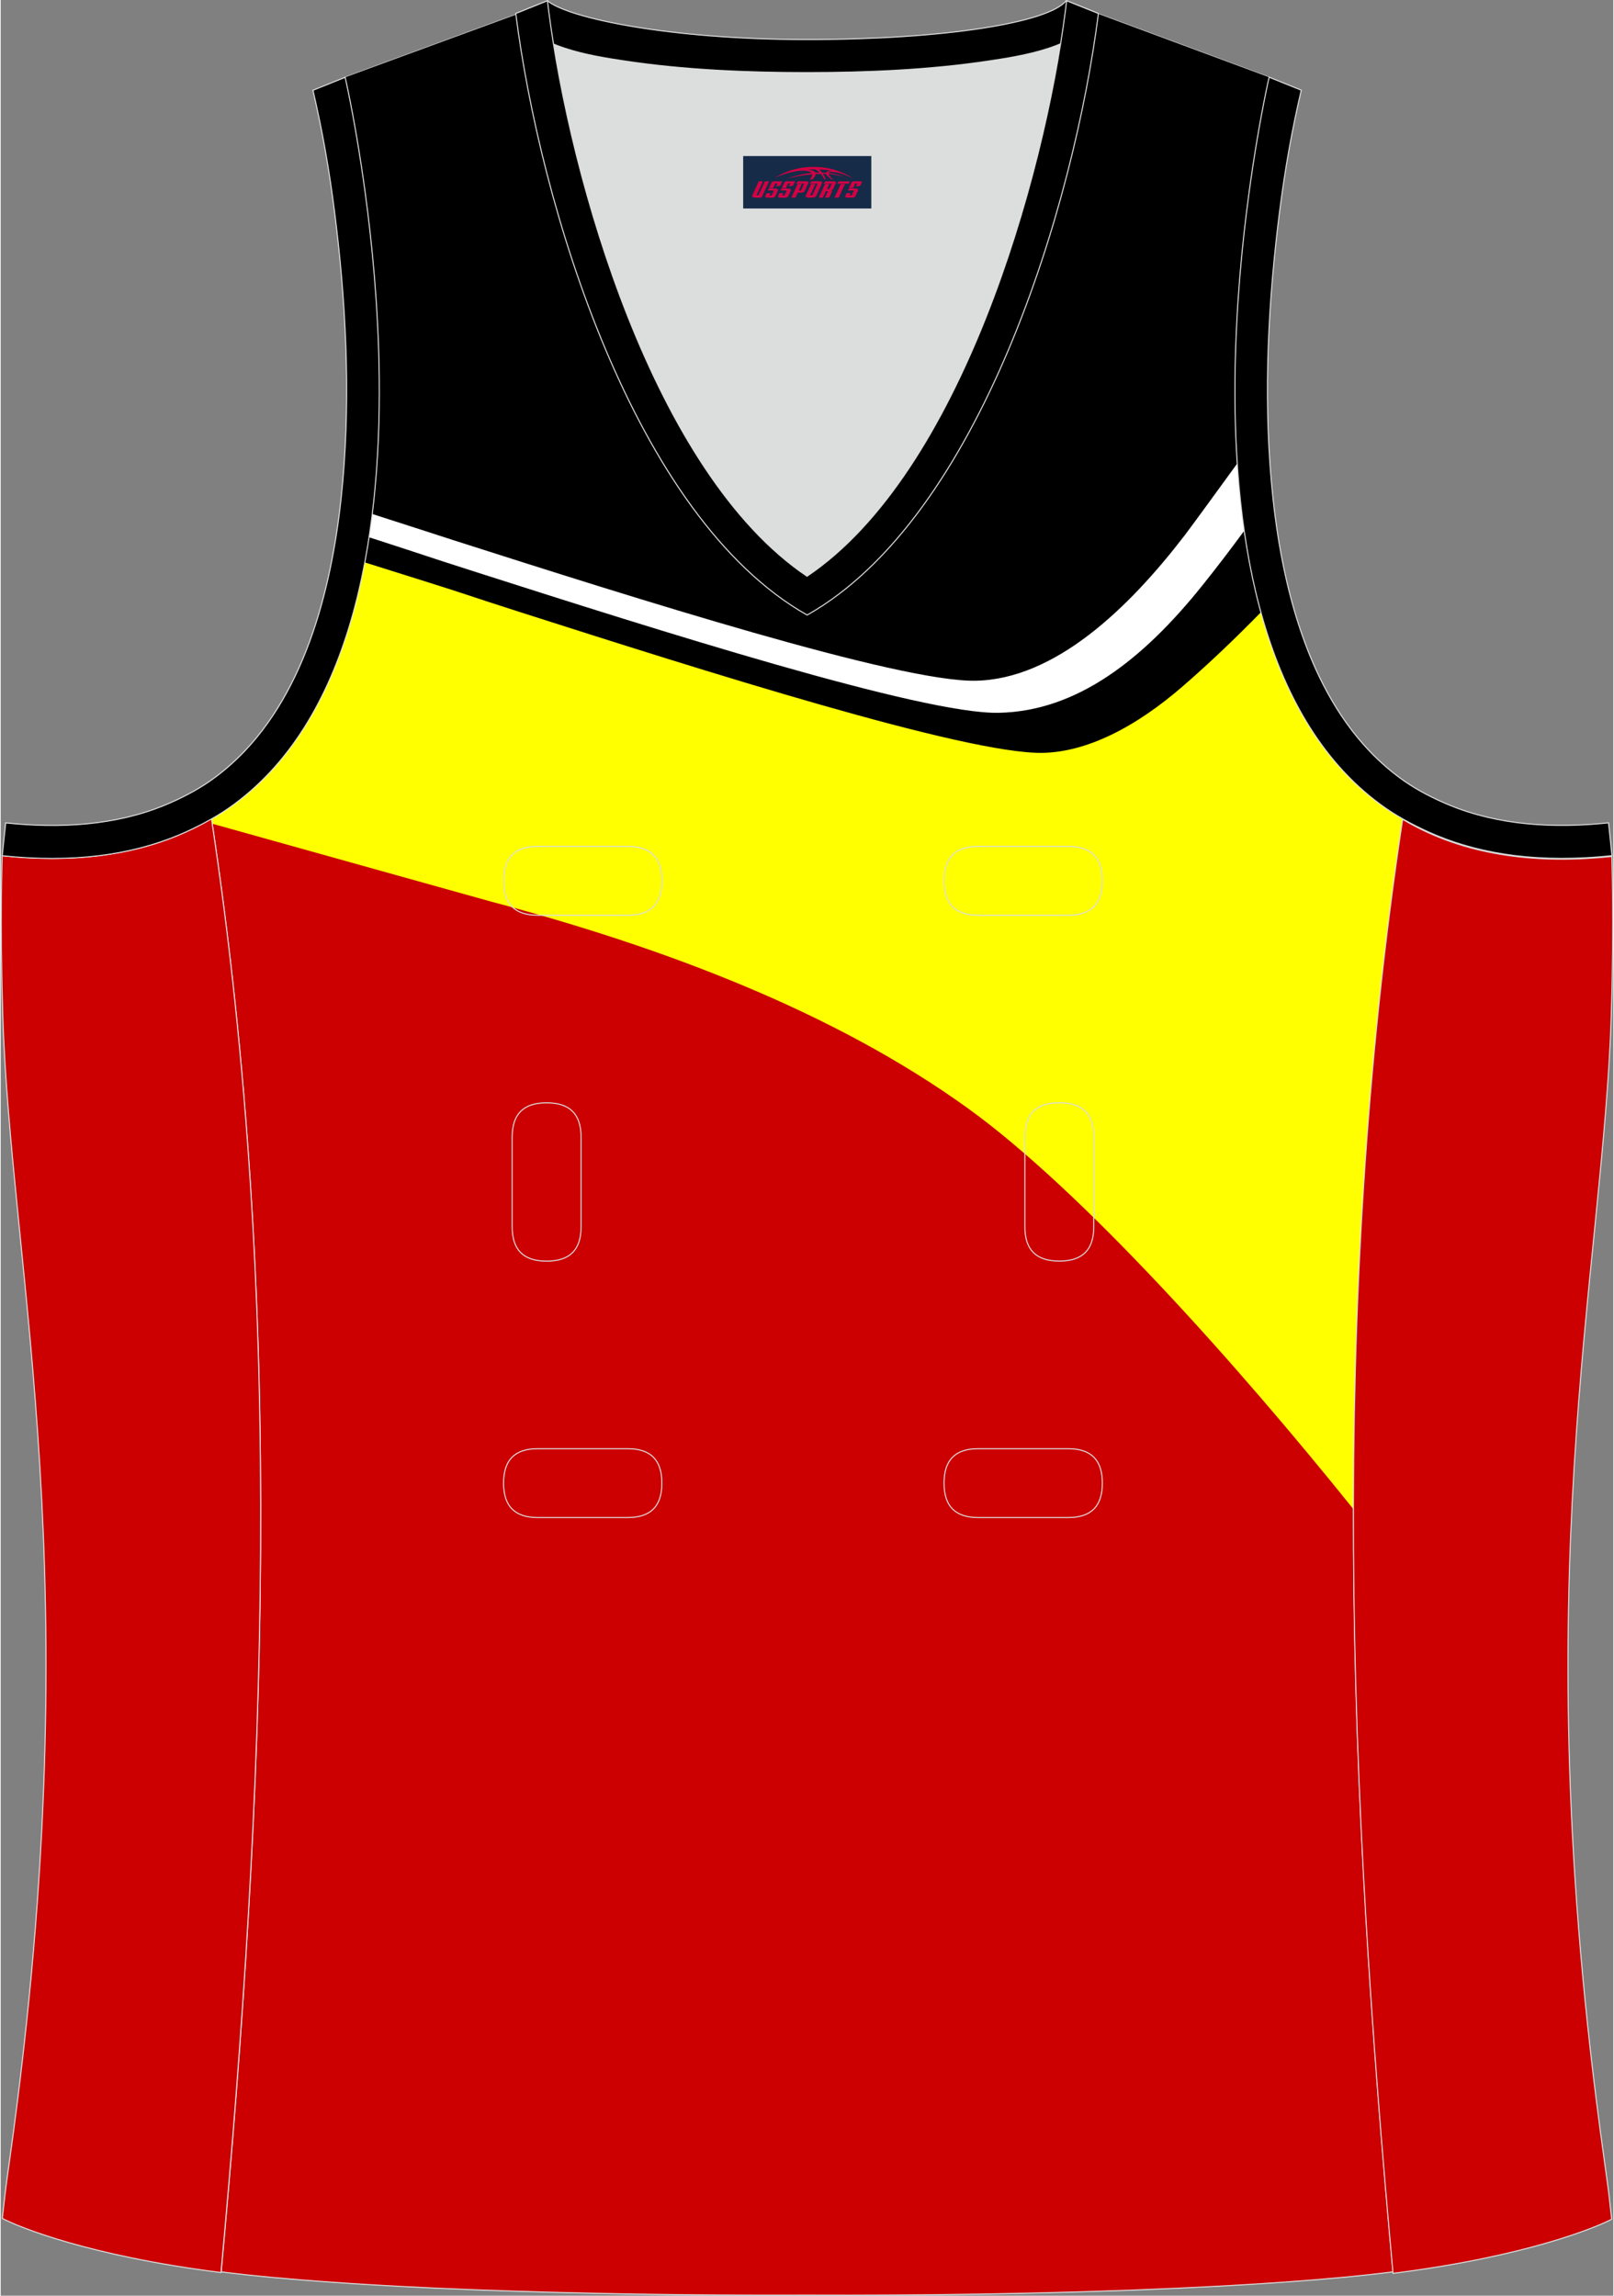 <?xml version="1.0" encoding="utf-8"?>
<!-- Generator: Adobe Illustrator 24.0.1, SVG Export Plug-In . SVG Version: 6.00 Build 0)  -->
<svg xmlns="http://www.w3.org/2000/svg" xmlns:xlink="http://www.w3.org/1999/xlink" version="1.1" id="图层_1" x="0px" y="0px" width="337.5px" height="480px" viewBox="0 0 302.07 429.99" enable-background="new 0 0 302.07 429.99" xml:space="preserve">
<rect x="0" y="0" width="302.07" height="429.99" fill="#808080" stroke="none"/>
<g>
	
		<path fill-rule="evenodd" clip-rule="evenodd" fill="#CC0000" stroke="#DCDDDD" stroke-width="0.2" stroke-miterlimit="22.926" d="   M101.66,0.86L64.52,14.48c0,0,25.42,109.47-25.03,138.96C53.4,245.33,49.5,335.76,41.3,425.52c23.36,2.98,66.56,4.52,109.76,4.36   c43.2,0.17,86.4-1.37,109.76-4.36c-8.2-89.78-12.1-180.2,1.8-272.08c-50.45-29.49-25.03-138.96-25.03-138.96L200.6,0.75   l-11.73,8.47l-40.24,2.38l-33.1-3.11L101.66,0.86z"/>
	<g>
		<path fill-rule="evenodd" clip-rule="evenodd" d="M64.85,118.75l24.99,7.98l64.71,21.2c0,0,33.94,15.36,52.85,23.54    c2.28,0.99,31,14.22,50.15,23.01c1.33-13.65,3-27.34,5.08-41.05C212.18,123.94,237.6,14.47,237.6,14.47l-37-13.72l-11.73,8.47    l-40.24,2.38l-33.1-3.11l-13.87-7.63L64.52,14.48C64.52,14.48,78.69,75.55,64.85,118.75z"/>
		<path fill-rule="evenodd" clip-rule="evenodd" fill="#FFFF00" d="M68.2,105.34c8.73,2.74,15.46,4.86,16.55,5.22    c4.47,1.48,8.72,2.87,12.63,4.12c33.64,10.76,83.52,26.63,97.83,26.33c7.88-0.16,16.99-4.38,26.57-12.78    c4.85-4.22,9.61-8.78,14.27-13.54c4.49,16.35,12.63,30.59,26.56,38.74c-6.57,43.39-9.16,86.45-9.2,129.26    c-21.69-27-50.88-59.73-72.33-75.17c-24.72-17.81-56.31-29.92-89.23-38.65c-1.32-0.35-30.28-8.46-52.24-14.59l-0.13-0.84    C56.02,143.77,64.4,125.51,68.2,105.34z"/>
		<path fill-rule="evenodd" clip-rule="evenodd" fill="#FFFFFF" d="M84.84,101.19c-1.9-0.61-3.88-1.25-5.92-1.92    c-0.49-0.16-4.2-1.35-9.32-3c-0.18,1.46-0.38,2.91-0.6,4.36c3.96,1.29,6.7,2.18,6.95,2.26c4.67,1.55,9.11,3,13.18,4.29    c33.64,10.76,83.52,26.63,97.83,26.33c14.66-0.29,26.99-9.98,38.05-23.75c2.7-3.36,5.33-6.82,7.9-10.31    c-0.6-4.17-1.02-8.39-1.3-12.61c-4.38,6.04-8.91,12.24-9.85,13.46c-10.58,13.77-24.31,26.9-39.1,27.2    C168.37,127.81,118.49,111.95,84.84,101.19z"/>
	</g>
	<path fill-rule="evenodd" clip-rule="evenodd" fill="#DCDDDD" d="M151.05,107.93c26.91-18.1,42.33-67.44,47.51-99.73   c-4.43,1.88-9.9,2.69-13.41,3.22c-11.13,1.68-22.9,2.18-34.15,2.18c-11.25,0-23.02-0.5-34.15-2.18c-3.48-0.52-8.88-1.32-13.27-3.16   C108.74,40.55,124.16,89.84,151.05,107.93z"/>
	
		<path fill-rule="evenodd" clip-rule="evenodd" fill="#CC0001" stroke="#DCDDDD" stroke-width="0.2" stroke-miterlimit="22.926" d="   M262.61,153.46c9.87,5.89,22.67,8.69,39.18,6.95c0,0,0.46,11.68-0.09,29.56c-1.51,49.06-16.56,105.39-1.41,213.94   c1.31,9.36,0.84,6.4,1.49,11.75c-3,1.58-16.15,7.01-40.97,10.14C252.6,335.94,248.68,245.43,262.61,153.46z"/>
	
		<path fill-rule="evenodd" clip-rule="evenodd" fill="#000001" stroke="#DCDDDD" stroke-width="0.2" stroke-miterlimit="22.926" d="   M205.31,2.41l-0.12,0.28c-2.78,6.16-14.15,7.84-20.05,8.73c-11.13,1.68-22.9,2.18-34.15,2.18c-11.25,0-23.02-0.5-34.15-2.18   c-5.9-0.89-17.27-2.57-20.05-8.73l-0.1-0.23c1.13-0.45,1.64-0.66,5.74-2.31c3.85,3.24,22.88,7.26,48.57,7.26s45.24-3.15,48.57-7.26   l0.15,0.01C203.83,1.81,202.32,1.2,205.31,2.41z"/>
	
		<path fill-rule="evenodd" clip-rule="evenodd" fill="#CC0001" stroke="#DCDDDD" stroke-width="0.2" stroke-miterlimit="22.926" d="   M39.47,153.31C29.6,159.2,16.8,162,0.28,160.26c0,0-0.45,11.68,0.09,29.56c1.51,49.06,16.56,105.39,1.41,213.94   c-1.31,9.36-0.84,6.4-1.49,11.75c3,1.58,16.15,7.01,40.97,10.14C49.49,335.8,53.4,245.29,39.47,153.31z"/>
	
		<path fill-rule="evenodd" clip-rule="evenodd" fill="#000001" stroke="#DCDDDD" stroke-width="0.2" stroke-miterlimit="22.926" d="   M96.48,2.53l5.93-2.39l0.2,1.61c4.03,31.77,19.67,86.82,48.43,106.18c28.77-19.35,44.41-74.41,48.43-106.18l0.2-1.61l5.95,2.39   c-4.53,35.74-22.04,94.27-54.56,112.67C118.52,96.79,101.01,38.27,96.48,2.53z"/>
	<path fill="none" stroke="#DCDDDD" stroke-width="0.2" stroke-miterlimit="22.926" d="M183.13,158.53c-4.32,0-6.42,2.11-6.42,6.45   s2.1,6.45,6.42,6.45h16.81c4.32,0,6.42-2.11,6.42-6.45s-2.1-6.45-6.42-6.45H183.13L183.13,158.53L183.13,158.53z M204.75,212.97   c0-4.32-2.11-6.42-6.45-6.42s-6.45,2.1-6.45,6.42v16.81c0,4.32,2.11,6.42,6.45,6.42s6.45-2.1,6.45-6.42V212.97L204.75,212.97   L204.75,212.97z M95.81,229.79c0,4.32,2.11,6.42,6.45,6.42s6.45-2.1,6.45-6.42v-16.81c0-4.32-2.11-6.42-6.45-6.42   s-6.45,2.1-6.45,6.42V229.79L95.81,229.79L95.81,229.79z M100.62,271.34c-4.32,0-6.42,2.11-6.42,6.45c0,4.34,2.1,6.45,6.42,6.45   h16.81c4.32,0,6.42-2.11,6.42-6.45c0-4.34-2.1-6.45-6.42-6.45H100.62L100.62,271.34L100.62,271.34z M183.13,271.34   c-4.32,0-6.42,2.11-6.42,6.45c0,4.34,2.1,6.45,6.42,6.45h16.81c4.32,0,6.42-2.11,6.42-6.45c0-4.34-2.1-6.45-6.42-6.45H183.13   L183.13,271.34L183.13,271.34z M100.62,158.53c-4.32,0-6.42,2.11-6.42,6.45s2.1,6.45,6.42,6.45h16.81c4.32,0,6.42-2.11,6.42-6.45   s-2.1-6.45-6.42-6.45H100.62z"/>
	
		<path fill-rule="evenodd" clip-rule="evenodd" fill="#000001" stroke="#DCDDDD" stroke-width="0.2" stroke-miterlimit="22.926" d="   M62.51,39.46c2.13,16.62,3.04,33.96,1.57,50.67c-1.52,17.32-6.03,37.55-18.38,50.55c-2,2.1-4.2,4.01-6.59,5.67   c-2.48,1.72-5.41,3.22-8.19,4.38c-9.42,3.94-19.94,4.46-29.99,3.4l-0.65,6.15c13.26,1.4,24.14-0.14,33.01-3.85   c3.09-1.29,6.59-3.1,9.34-5.01C88.85,119.29,64.52,14.48,64.52,14.48l-6.03,2.43C60.27,24.54,61.52,31.71,62.51,39.46z"/>
	
		<path fill-rule="evenodd" clip-rule="evenodd" fill="#000001" stroke="#DCDDDD" stroke-width="0.2" stroke-miterlimit="22.926" d="   M239.58,39.46c-2.13,16.62-3.04,33.96-1.57,50.67c1.52,17.32,6.03,37.55,18.39,50.54c2,2.1,4.2,4.01,6.59,5.67   c2.48,1.72,5.41,3.22,8.2,4.38c9.42,3.94,19.94,4.46,29.99,3.4l0.65,6.15c-13.26,1.4-24.14-0.14-33.01-3.85   c-3.09-1.29-6.59-3.1-9.34-5.01C213.26,119.28,237.6,14.46,237.6,14.46l6.02,2.43C241.83,24.54,240.58,31.71,239.58,39.46z"/>
	
</g>
<g id="tag_logo">
	<rect y="29.23" fill="#162B48" width="24" height="9.818" x="139.08"/>
	<g>
		<path fill="#D30044" d="M155.04,32.42l0.005-0.011c0.131-0.311,1.085-0.262,2.351,0.071c0.715,0.24,1.44,0.54,2.193,0.9    c-0.218-0.147-0.447-0.289-0.682-0.42l0.011,0.005l-0.011-0.005c-1.478-0.845-3.218-1.418-5.1-1.62    c-1.282-0.115-1.658-0.082-2.411-0.055c-2.449,0.142-4.68,0.905-6.458,2.095c1.26-0.638,2.722-1.075,4.195-1.336    c1.467-0.18,2.476-0.033,2.771,0.344c-1.691,0.175-3.469,0.633-4.555,1.075c1.156-0.338,2.967-0.665,4.647-0.813    c0.016,0.251-0.115,0.567-0.415,0.96h0.475c0.376-0.382,0.584-0.725,0.595-1.004c0.333-0.022,0.66-0.033,0.971-0.033    C153.87,32.86,154.08,33.21,154.28,33.6h0.262c-0.125-0.344-0.295-0.687-0.518-1.036c0.207,0,0.393,0.005,0.567,0.011    c0.104,0.267,0.496,0.66,1.058,1.025h0.245c-0.442-0.365-0.753-0.753-0.835-1.004c1.047,0.065,1.696,0.224,2.885,0.513    C156.86,32.68,156.12,32.51,155.04,32.42z M152.6,32.33c-0.164-0.295-0.655-0.485-1.402-0.551    c0.464-0.033,0.922-0.055,1.364-0.055c0.311,0.147,0.589,0.344,0.84,0.589C153.14,32.31,152.87,32.32,152.6,32.33z M154.58,32.38c-0.224-0.016-0.458-0.027-0.715-0.044c-0.147-0.202-0.311-0.398-0.502-0.6c0.082,0,0.164,0.005,0.24,0.011    c0.72,0.033,1.429,0.125,2.138,0.273C155.07,31.98,154.69,32.14,154.58,32.38z"/>
		<path fill="#D30044" d="M142,33.96L140.83,36.51C140.65,36.88,140.92,37.02,141.4,37.02l0.873,0.005    c0.115,0,0.251-0.049,0.327-0.175l1.342-2.891H143.16L141.94,36.59H141.77c-0.147,0-0.185-0.033-0.147-0.125l1.156-2.504H142L142,33.96z M143.86,35.31h1.271c0.36,0,0.584,0.125,0.442,0.425L145.1,36.77C145,36.99,144.73,37.02,144.5,37.02H143.58c-0.267,0-0.442-0.136-0.349-0.333l0.235-0.513h0.742L144.03,36.55C144.01,36.6,144.05,36.61,144.11,36.61h0.18    c0.082,0,0.125-0.016,0.147-0.071l0.376-0.813c0.011-0.022,0.011-0.044-0.055-0.044H143.69L143.86,35.31L143.86,35.31z M144.68,35.24h-0.78l0.475-1.025c0.098-0.218,0.338-0.256,0.578-0.256H146.4L146.01,34.8L145.23,34.92l0.262-0.562H145.2c-0.082,0-0.12,0.016-0.147,0.071L144.68,35.24L144.68,35.24z M146.27,35.31L146.1,35.68h1.069c0.06,0,0.06,0.016,0.049,0.044    L146.84,36.54C146.82,36.59,146.78,36.61,146.7,36.61H146.52c-0.055,0-0.104-0.011-0.082-0.06l0.175-0.376H145.87L145.64,36.69C145.54,36.88,145.72,37.02,145.99,37.02h0.916c0.24,0,0.502-0.033,0.605-0.251l0.475-1.031c0.142-0.3-0.082-0.425-0.442-0.425H146.27L146.27,35.31z M147.08,35.24l0.371-0.818c0.022-0.055,0.06-0.071,0.147-0.071h0.295L147.63,34.91l0.791-0.115l0.387-0.845H147.36c-0.24,0-0.48,0.038-0.578,0.256L146.31,35.24L147.08,35.24L147.08,35.24z M149.48,35.7h0.278c0.087,0,0.153-0.022,0.202-0.115    l0.496-1.075c0.033-0.076-0.011-0.12-0.125-0.12H148.93l0.431-0.431h1.522c0.355,0,0.485,0.153,0.393,0.355l-0.676,1.445    c-0.06,0.125-0.175,0.333-0.644,0.327l-0.649-0.005L148.87,37.02H148.09l1.178-2.558h0.785L149.48,35.7L149.48,35.7z     M152.07,36.51c-0.022,0.049-0.06,0.076-0.142,0.076h-0.191c-0.082,0-0.109-0.027-0.082-0.076l0.944-2.051h-0.785l-0.987,2.138    c-0.125,0.273,0.115,0.415,0.453,0.415h0.72c0.327,0,0.649-0.071,0.769-0.322l1.085-2.384c0.093-0.202-0.06-0.355-0.415-0.355    h-1.533l-0.431,0.431h1.38c0.115,0,0.164,0.033,0.131,0.104L152.07,36.51L152.07,36.51z M154.79,35.38h0.278    c0.087,0,0.158-0.022,0.202-0.115l0.344-0.753c0.033-0.076-0.011-0.12-0.125-0.12h-1.402l0.425-0.431h1.527    c0.355,0,0.485,0.153,0.393,0.355l-0.529,1.124c-0.044,0.093-0.147,0.18-0.393,0.18c0.224,0.011,0.256,0.158,0.175,0.327    l-0.496,1.075h-0.785l0.54-1.167c0.022-0.055-0.005-0.087-0.104-0.087h-0.235L154.02,37.02h-0.785l1.178-2.558h0.785L154.79,35.38L154.79,35.38z M157.36,34.47L156.18,37.02h0.785l1.184-2.558H157.36L157.36,34.47z M158.87,34.4l0.202-0.431h-2.1l-0.295,0.431    H158.87L158.87,34.4z M158.85,35.31h1.271c0.36,0,0.584,0.125,0.442,0.425l-0.475,1.031c-0.104,0.218-0.371,0.251-0.605,0.251    h-0.916c-0.267,0-0.442-0.136-0.349-0.333l0.235-0.513h0.742L159.02,36.55c-0.022,0.049,0.022,0.06,0.082,0.06h0.18    c0.082,0,0.125-0.016,0.147-0.071l0.376-0.813c0.011-0.022,0.011-0.044-0.049-0.044h-1.069L158.85,35.31L158.85,35.31z     M159.66,35.24H158.88l0.475-1.025c0.098-0.218,0.338-0.256,0.578-0.256h1.451l-0.387,0.845l-0.791,0.115l0.262-0.562h-0.295    c-0.082,0-0.12,0.016-0.147,0.071L159.66,35.24z"/>
	</g>
</g>
</svg>